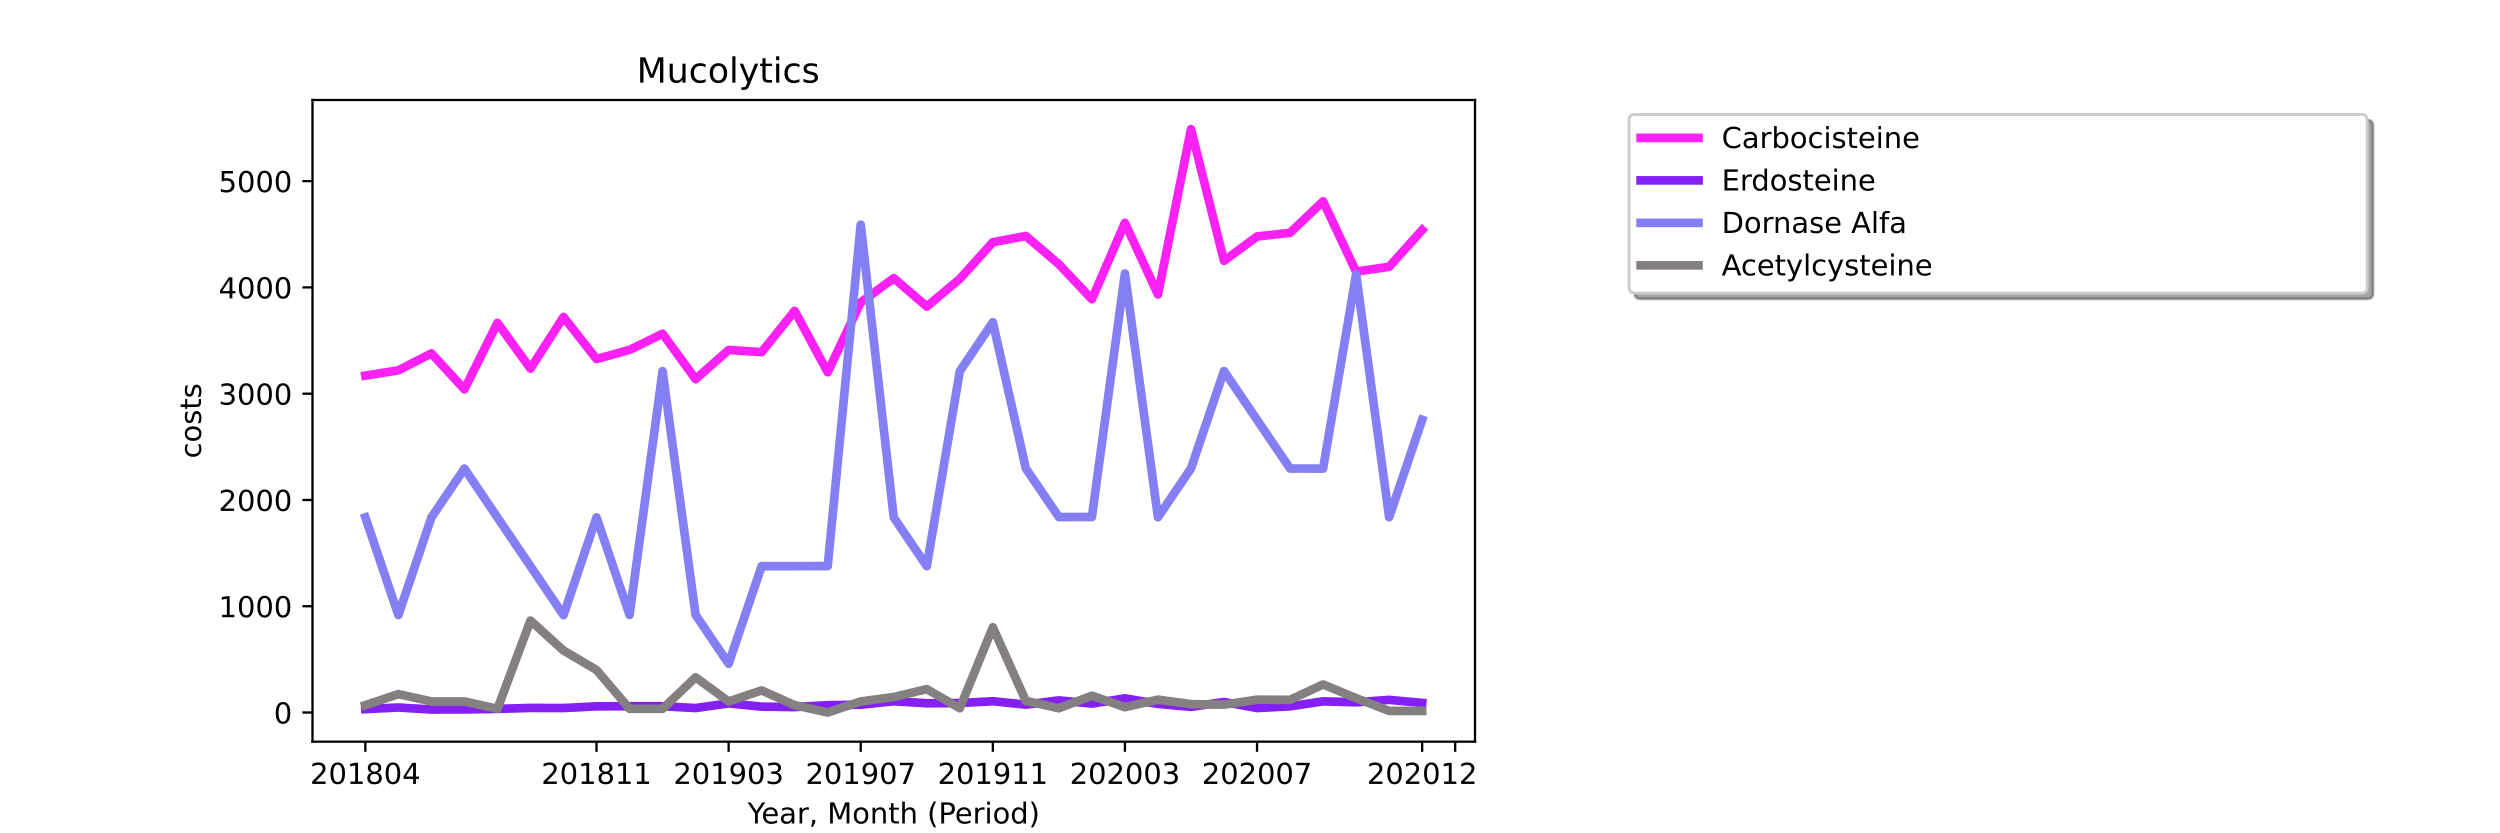 <?xml version="1.0" encoding="utf-8" standalone="no"?>
<!DOCTYPE svg PUBLIC "-//W3C//DTD SVG 1.1//EN"
  "http://www.w3.org/Graphics/SVG/1.1/DTD/svg11.dtd">
<!-- Created with matplotlib (https://matplotlib.org/) -->
<svg height="288pt" version="1.1" viewBox="0 0 864 288" width="864pt" xmlns="http://www.w3.org/2000/svg" xmlns:xlink="http://www.w3.org/1999/xlink">
 <defs>
  <style type="text/css">*{stroke-linecap:butt;stroke-linejoin:round;}</style>
 </defs>
 <g id="figure_1">
  <g id="patch_1">
   <path d="M 0 288 
L 864 288 
L 864 0 
L 0 0 
z
" style="fill:#ffffff;"/>
  </g>
  <g id="axes_1">
   <g id="patch_2">
    <path d="M 108 256.32 
L 509.76 256.32 
L 509.76 34.56 
L 108 34.56 
z
" style="fill:#ffffff;"/>
   </g>
   <g id="matplotlib.axis_1">
    <g id="xtick_1">
     <g id="line2d_1">
      <defs>
       <path d="M 0 0 
L 0 3.5 
" id="m7fbca6db27" style="stroke:#000000;stroke-width:0.8;"/>
      </defs>
      <g>
       <use style="stroke:#000000;stroke-width:0.8;" x="126.262" xlink:href="#m7fbca6db27" y="256.32"/>
      </g>
     </g>
     <g id="text_1">
      <!-- 201804 -->
      <g transform="translate(107.174 270.918)scale(0.1 -0.1)">
       <defs>
        <path d="M 19.188 8.297 
L 53.609 8.297 
L 53.609 0 
L 7.328 0 
L 7.328 8.297 
Q 12.938 14.109 22.625 23.891 
Q 32.328 33.688 34.812 36.531 
Q 39.547 41.844 41.422 45.531 
Q 43.312 49.219 43.312 52.781 
Q 43.312 58.594 39.234 62.25 
Q 35.156 65.922 28.609 65.922 
Q 23.969 65.922 18.812 64.312 
Q 13.672 62.703 7.812 59.422 
L 7.812 69.391 
Q 13.766 71.781 18.938 73 
Q 24.125 74.219 28.422 74.219 
Q 39.75 74.219 46.484 68.547 
Q 53.219 62.891 53.219 53.422 
Q 53.219 48.922 51.531 44.891 
Q 49.859 40.875 45.406 35.406 
Q 44.188 33.984 37.641 27.219 
Q 31.109 20.453 19.188 8.297 
z
" id="DejaVuSans-50"/>
        <path d="M 31.781 66.406 
Q 24.172 66.406 20.328 58.906 
Q 16.5 51.422 16.5 36.375 
Q 16.5 21.391 20.328 13.891 
Q 24.172 6.391 31.781 6.391 
Q 39.453 6.391 43.281 13.891 
Q 47.125 21.391 47.125 36.375 
Q 47.125 51.422 43.281 58.906 
Q 39.453 66.406 31.781 66.406 
z
M 31.781 74.219 
Q 44.047 74.219 50.516 64.516 
Q 56.984 54.828 56.984 36.375 
Q 56.984 17.969 50.516 8.266 
Q 44.047 -1.422 31.781 -1.422 
Q 19.531 -1.422 13.062 8.266 
Q 6.594 17.969 6.594 36.375 
Q 6.594 54.828 13.062 64.516 
Q 19.531 74.219 31.781 74.219 
z
" id="DejaVuSans-48"/>
        <path d="M 12.406 8.297 
L 28.516 8.297 
L 28.516 63.922 
L 10.984 60.406 
L 10.984 69.391 
L 28.422 72.906 
L 38.281 72.906 
L 38.281 8.297 
L 54.391 8.297 
L 54.391 0 
L 12.406 0 
z
" id="DejaVuSans-49"/>
        <path d="M 31.781 34.625 
Q 24.75 34.625 20.719 30.859 
Q 16.703 27.094 16.703 20.516 
Q 16.703 13.922 20.719 10.156 
Q 24.75 6.391 31.781 6.391 
Q 38.812 6.391 42.859 10.172 
Q 46.922 13.969 46.922 20.516 
Q 46.922 27.094 42.891 30.859 
Q 38.875 34.625 31.781 34.625 
z
M 21.922 38.812 
Q 15.578 40.375 12.031 44.719 
Q 8.5 49.078 8.5 55.328 
Q 8.5 64.062 14.719 69.141 
Q 20.953 74.219 31.781 74.219 
Q 42.672 74.219 48.875 69.141 
Q 55.078 64.062 55.078 55.328 
Q 55.078 49.078 51.531 44.719 
Q 48 40.375 41.703 38.812 
Q 48.828 37.156 52.797 32.312 
Q 56.781 27.484 56.781 20.516 
Q 56.781 9.906 50.312 4.234 
Q 43.844 -1.422 31.781 -1.422 
Q 19.734 -1.422 13.25 4.234 
Q 6.781 9.906 6.781 20.516 
Q 6.781 27.484 10.781 32.312 
Q 14.797 37.156 21.922 38.812 
z
M 18.312 54.391 
Q 18.312 48.734 21.844 45.562 
Q 25.391 42.391 31.781 42.391 
Q 38.141 42.391 41.719 45.562 
Q 45.312 48.734 45.312 54.391 
Q 45.312 60.062 41.719 63.234 
Q 38.141 66.406 31.781 66.406 
Q 25.391 66.406 21.844 63.234 
Q 18.312 60.062 18.312 54.391 
z
" id="DejaVuSans-56"/>
        <path d="M 37.797 64.312 
L 12.891 25.391 
L 37.797 25.391 
z
M 35.203 72.906 
L 47.609 72.906 
L 47.609 25.391 
L 58.016 25.391 
L 58.016 17.188 
L 47.609 17.188 
L 47.609 0 
L 37.797 0 
L 37.797 17.188 
L 4.891 17.188 
L 4.891 26.703 
z
" id="DejaVuSans-52"/>
       </defs>
       <use xlink:href="#DejaVuSans-50"/>
       <use x="63.623" xlink:href="#DejaVuSans-48"/>
       <use x="127.246" xlink:href="#DejaVuSans-49"/>
       <use x="190.869" xlink:href="#DejaVuSans-56"/>
       <use x="254.492" xlink:href="#DejaVuSans-48"/>
       <use x="318.115" xlink:href="#DejaVuSans-52"/>
      </g>
     </g>
    </g>
    <g id="xtick_2">
     <g id="line2d_2">
      <g>
       <use style="stroke:#000000;stroke-width:0.8;" x="206.157" xlink:href="#m7fbca6db27" y="256.32"/>
      </g>
     </g>
     <g id="text_2">
      <!-- 201811 -->
      <g transform="translate(187.07 270.918)scale(0.1 -0.1)">
       <use xlink:href="#DejaVuSans-50"/>
       <use x="63.623" xlink:href="#DejaVuSans-48"/>
       <use x="127.246" xlink:href="#DejaVuSans-49"/>
       <use x="190.869" xlink:href="#DejaVuSans-56"/>
       <use x="254.492" xlink:href="#DejaVuSans-49"/>
       <use x="318.115" xlink:href="#DejaVuSans-49"/>
      </g>
     </g>
    </g>
    <g id="xtick_3">
     <g id="line2d_3">
      <g>
       <use style="stroke:#000000;stroke-width:0.8;" x="251.812" xlink:href="#m7fbca6db27" y="256.32"/>
      </g>
     </g>
     <g id="text_3">
      <!-- 201903 -->
      <g transform="translate(232.724 270.918)scale(0.1 -0.1)">
       <defs>
        <path d="M 10.984 1.516 
L 10.984 10.5 
Q 14.703 8.734 18.5 7.812 
Q 22.312 6.891 25.984 6.891 
Q 35.75 6.891 40.891 13.453 
Q 46.047 20.016 46.781 33.406 
Q 43.953 29.203 39.594 26.953 
Q 35.25 24.703 29.984 24.703 
Q 19.047 24.703 12.672 31.312 
Q 6.297 37.938 6.297 49.422 
Q 6.297 60.641 12.938 67.422 
Q 19.578 74.219 30.609 74.219 
Q 43.266 74.219 49.922 64.516 
Q 56.594 54.828 56.594 36.375 
Q 56.594 19.141 48.406 8.859 
Q 40.234 -1.422 26.422 -1.422 
Q 22.703 -1.422 18.891 -0.688 
Q 15.094 0.047 10.984 1.516 
z
M 30.609 32.422 
Q 37.25 32.422 41.125 36.953 
Q 45.016 41.5 45.016 49.422 
Q 45.016 57.281 41.125 61.844 
Q 37.25 66.406 30.609 66.406 
Q 23.969 66.406 20.094 61.844 
Q 16.219 57.281 16.219 49.422 
Q 16.219 41.5 20.094 36.953 
Q 23.969 32.422 30.609 32.422 
z
" id="DejaVuSans-57"/>
        <path d="M 40.578 39.312 
Q 47.656 37.797 51.625 33 
Q 55.609 28.219 55.609 21.188 
Q 55.609 10.406 48.188 4.484 
Q 40.766 -1.422 27.094 -1.422 
Q 22.516 -1.422 17.656 -0.516 
Q 12.797 0.391 7.625 2.203 
L 7.625 11.719 
Q 11.719 9.328 16.594 8.109 
Q 21.484 6.891 26.812 6.891 
Q 36.078 6.891 40.938 10.547 
Q 45.797 14.203 45.797 21.188 
Q 45.797 27.641 41.281 31.266 
Q 36.766 34.906 28.719 34.906 
L 20.219 34.906 
L 20.219 43.016 
L 29.109 43.016 
Q 36.375 43.016 40.234 45.922 
Q 44.094 48.828 44.094 54.297 
Q 44.094 59.906 40.109 62.906 
Q 36.141 65.922 28.719 65.922 
Q 24.656 65.922 20.016 65.031 
Q 15.375 64.156 9.812 62.312 
L 9.812 71.094 
Q 15.438 72.656 20.344 73.438 
Q 25.25 74.219 29.594 74.219 
Q 40.828 74.219 47.359 69.109 
Q 53.906 64.016 53.906 55.328 
Q 53.906 49.266 50.438 45.094 
Q 46.969 40.922 40.578 39.312 
z
" id="DejaVuSans-51"/>
       </defs>
       <use xlink:href="#DejaVuSans-50"/>
       <use x="63.623" xlink:href="#DejaVuSans-48"/>
       <use x="127.246" xlink:href="#DejaVuSans-49"/>
       <use x="190.869" xlink:href="#DejaVuSans-57"/>
       <use x="254.492" xlink:href="#DejaVuSans-48"/>
       <use x="318.115" xlink:href="#DejaVuSans-51"/>
      </g>
     </g>
    </g>
    <g id="xtick_4">
     <g id="line2d_4">
      <g>
       <use style="stroke:#000000;stroke-width:0.8;" x="297.466" xlink:href="#m7fbca6db27" y="256.32"/>
      </g>
     </g>
     <g id="text_4">
      <!-- 201907 -->
      <g transform="translate(278.379 270.918)scale(0.1 -0.1)">
       <defs>
        <path d="M 8.203 72.906 
L 55.078 72.906 
L 55.078 68.703 
L 28.609 0 
L 18.312 0 
L 43.219 64.594 
L 8.203 64.594 
z
" id="DejaVuSans-55"/>
       </defs>
       <use xlink:href="#DejaVuSans-50"/>
       <use x="63.623" xlink:href="#DejaVuSans-48"/>
       <use x="127.246" xlink:href="#DejaVuSans-49"/>
       <use x="190.869" xlink:href="#DejaVuSans-57"/>
       <use x="254.492" xlink:href="#DejaVuSans-48"/>
       <use x="318.115" xlink:href="#DejaVuSans-55"/>
      </g>
     </g>
    </g>
    <g id="xtick_5">
     <g id="line2d_5">
      <g>
       <use style="stroke:#000000;stroke-width:0.8;" x="343.121" xlink:href="#m7fbca6db27" y="256.32"/>
      </g>
     </g>
     <g id="text_5">
      <!-- 201911 -->
      <g transform="translate(324.033 270.918)scale(0.1 -0.1)">
       <use xlink:href="#DejaVuSans-50"/>
       <use x="63.623" xlink:href="#DejaVuSans-48"/>
       <use x="127.246" xlink:href="#DejaVuSans-49"/>
       <use x="190.869" xlink:href="#DejaVuSans-57"/>
       <use x="254.492" xlink:href="#DejaVuSans-49"/>
       <use x="318.115" xlink:href="#DejaVuSans-49"/>
      </g>
     </g>
    </g>
    <g id="xtick_6">
     <g id="line2d_6">
      <g>
       <use style="stroke:#000000;stroke-width:0.8;" x="388.775" xlink:href="#m7fbca6db27" y="256.32"/>
      </g>
     </g>
     <g id="text_6">
      <!-- 202003 -->
      <g transform="translate(369.688 270.918)scale(0.1 -0.1)">
       <use xlink:href="#DejaVuSans-50"/>
       <use x="63.623" xlink:href="#DejaVuSans-48"/>
       <use x="127.246" xlink:href="#DejaVuSans-50"/>
       <use x="190.869" xlink:href="#DejaVuSans-48"/>
       <use x="254.492" xlink:href="#DejaVuSans-48"/>
       <use x="318.115" xlink:href="#DejaVuSans-51"/>
      </g>
     </g>
    </g>
    <g id="xtick_7">
     <g id="line2d_7">
      <g>
       <use style="stroke:#000000;stroke-width:0.8;" x="434.43" xlink:href="#m7fbca6db27" y="256.32"/>
      </g>
     </g>
     <g id="text_7">
      <!-- 202007 -->
      <g transform="translate(415.342 270.918)scale(0.1 -0.1)">
       <use xlink:href="#DejaVuSans-50"/>
       <use x="63.623" xlink:href="#DejaVuSans-48"/>
       <use x="127.246" xlink:href="#DejaVuSans-50"/>
       <use x="190.869" xlink:href="#DejaVuSans-48"/>
       <use x="254.492" xlink:href="#DejaVuSans-48"/>
       <use x="318.115" xlink:href="#DejaVuSans-55"/>
      </g>
     </g>
    </g>
    <g id="xtick_8">
     <g id="line2d_8">
      <g>
       <use style="stroke:#000000;stroke-width:0.8;" x="491.498" xlink:href="#m7fbca6db27" y="256.32"/>
      </g>
     </g>
     <g id="text_8">
      <!-- 202012 -->
      <g transform="translate(472.411 270.918)scale(0.1 -0.1)">
       <use xlink:href="#DejaVuSans-50"/>
       <use x="63.623" xlink:href="#DejaVuSans-48"/>
       <use x="127.246" xlink:href="#DejaVuSans-50"/>
       <use x="190.869" xlink:href="#DejaVuSans-48"/>
       <use x="254.492" xlink:href="#DejaVuSans-49"/>
       <use x="318.115" xlink:href="#DejaVuSans-50"/>
      </g>
     </g>
    </g>
    <g id="xtick_9">
     <g id="line2d_9">
      <g>
       <use style="stroke:#000000;stroke-width:0.8;" x="502.912" xlink:href="#m7fbca6db27" y="256.32"/>
      </g>
     </g>
    </g>
    <g id="text_9">
     <!-- Year, Month (Period) -->
     <g transform="translate(258.364 284.597)scale(0.1 -0.1)">
      <defs>
       <path d="M -0.203 72.906 
L 10.406 72.906 
L 30.609 42.922 
L 50.688 72.906 
L 61.281 72.906 
L 35.5 34.719 
L 35.5 0 
L 25.594 0 
L 25.594 34.719 
z
" id="DejaVuSans-89"/>
       <path d="M 56.203 29.594 
L 56.203 25.203 
L 14.891 25.203 
Q 15.484 15.922 20.484 11.062 
Q 25.484 6.203 34.422 6.203 
Q 39.594 6.203 44.453 7.469 
Q 49.312 8.734 54.109 11.281 
L 54.109 2.781 
Q 49.266 0.734 44.188 -0.344 
Q 39.109 -1.422 33.891 -1.422 
Q 20.797 -1.422 13.156 6.188 
Q 5.516 13.812 5.516 26.812 
Q 5.516 40.234 12.766 48.109 
Q 20.016 56 32.328 56 
Q 43.359 56 49.781 48.891 
Q 56.203 41.797 56.203 29.594 
z
M 47.219 32.234 
Q 47.125 39.594 43.094 43.984 
Q 39.062 48.391 32.422 48.391 
Q 24.906 48.391 20.391 44.141 
Q 15.875 39.891 15.188 32.172 
z
" id="DejaVuSans-101"/>
       <path d="M 34.281 27.484 
Q 23.391 27.484 19.188 25 
Q 14.984 22.516 14.984 16.5 
Q 14.984 11.719 18.141 8.906 
Q 21.297 6.109 26.703 6.109 
Q 34.188 6.109 38.703 11.406 
Q 43.219 16.703 43.219 25.484 
L 43.219 27.484 
z
M 52.203 31.203 
L 52.203 0 
L 43.219 0 
L 43.219 8.297 
Q 40.141 3.328 35.547 0.953 
Q 30.953 -1.422 24.312 -1.422 
Q 15.922 -1.422 10.953 3.297 
Q 6 8.016 6 15.922 
Q 6 25.141 12.172 29.828 
Q 18.359 34.516 30.609 34.516 
L 43.219 34.516 
L 43.219 35.406 
Q 43.219 41.609 39.141 45 
Q 35.062 48.391 27.688 48.391 
Q 23 48.391 18.547 47.266 
Q 14.109 46.141 10.016 43.891 
L 10.016 52.203 
Q 14.938 54.109 19.578 55.047 
Q 24.219 56 28.609 56 
Q 40.484 56 46.344 49.844 
Q 52.203 43.703 52.203 31.203 
z
" id="DejaVuSans-97"/>
       <path d="M 41.109 46.297 
Q 39.594 47.172 37.812 47.578 
Q 36.031 48 33.891 48 
Q 26.266 48 22.188 43.047 
Q 18.109 38.094 18.109 28.812 
L 18.109 0 
L 9.078 0 
L 9.078 54.688 
L 18.109 54.688 
L 18.109 46.188 
Q 20.953 51.172 25.484 53.578 
Q 30.031 56 36.531 56 
Q 37.453 56 38.578 55.875 
Q 39.703 55.766 41.062 55.516 
z
" id="DejaVuSans-114"/>
       <path d="M 11.719 12.406 
L 22.016 12.406 
L 22.016 4 
L 14.016 -11.625 
L 7.719 -11.625 
L 11.719 4 
z
" id="DejaVuSans-44"/>
       <path id="DejaVuSans-32"/>
       <path d="M 9.812 72.906 
L 24.516 72.906 
L 43.109 23.297 
L 61.812 72.906 
L 76.516 72.906 
L 76.516 0 
L 66.891 0 
L 66.891 64.016 
L 48.094 14.016 
L 38.188 14.016 
L 19.391 64.016 
L 19.391 0 
L 9.812 0 
z
" id="DejaVuSans-77"/>
       <path d="M 30.609 48.391 
Q 23.391 48.391 19.188 42.75 
Q 14.984 37.109 14.984 27.297 
Q 14.984 17.484 19.156 11.844 
Q 23.344 6.203 30.609 6.203 
Q 37.797 6.203 41.984 11.859 
Q 46.188 17.531 46.188 27.297 
Q 46.188 37.016 41.984 42.703 
Q 37.797 48.391 30.609 48.391 
z
M 30.609 56 
Q 42.328 56 49.016 48.375 
Q 55.719 40.766 55.719 27.297 
Q 55.719 13.875 49.016 6.219 
Q 42.328 -1.422 30.609 -1.422 
Q 18.844 -1.422 12.172 6.219 
Q 5.516 13.875 5.516 27.297 
Q 5.516 40.766 12.172 48.375 
Q 18.844 56 30.609 56 
z
" id="DejaVuSans-111"/>
       <path d="M 54.891 33.016 
L 54.891 0 
L 45.906 0 
L 45.906 32.719 
Q 45.906 40.484 42.875 44.328 
Q 39.844 48.188 33.797 48.188 
Q 26.516 48.188 22.312 43.547 
Q 18.109 38.922 18.109 30.906 
L 18.109 0 
L 9.078 0 
L 9.078 54.688 
L 18.109 54.688 
L 18.109 46.188 
Q 21.344 51.125 25.703 53.562 
Q 30.078 56 35.797 56 
Q 45.219 56 50.047 50.172 
Q 54.891 44.344 54.891 33.016 
z
" id="DejaVuSans-110"/>
       <path d="M 18.312 70.219 
L 18.312 54.688 
L 36.812 54.688 
L 36.812 47.703 
L 18.312 47.703 
L 18.312 18.016 
Q 18.312 11.328 20.141 9.422 
Q 21.969 7.516 27.594 7.516 
L 36.812 7.516 
L 36.812 0 
L 27.594 0 
Q 17.188 0 13.234 3.875 
Q 9.281 7.766 9.281 18.016 
L 9.281 47.703 
L 2.688 47.703 
L 2.688 54.688 
L 9.281 54.688 
L 9.281 70.219 
z
" id="DejaVuSans-116"/>
       <path d="M 54.891 33.016 
L 54.891 0 
L 45.906 0 
L 45.906 32.719 
Q 45.906 40.484 42.875 44.328 
Q 39.844 48.188 33.797 48.188 
Q 26.516 48.188 22.312 43.547 
Q 18.109 38.922 18.109 30.906 
L 18.109 0 
L 9.078 0 
L 9.078 75.984 
L 18.109 75.984 
L 18.109 46.188 
Q 21.344 51.125 25.703 53.562 
Q 30.078 56 35.797 56 
Q 45.219 56 50.047 50.172 
Q 54.891 44.344 54.891 33.016 
z
" id="DejaVuSans-104"/>
       <path d="M 31 75.875 
Q 24.469 64.656 21.281 53.656 
Q 18.109 42.672 18.109 31.391 
Q 18.109 20.125 21.312 9.062 
Q 24.516 -2 31 -13.188 
L 23.188 -13.188 
Q 15.875 -1.703 12.234 9.375 
Q 8.594 20.453 8.594 31.391 
Q 8.594 42.281 12.203 53.312 
Q 15.828 64.359 23.188 75.875 
z
" id="DejaVuSans-40"/>
       <path d="M 19.672 64.797 
L 19.672 37.406 
L 32.078 37.406 
Q 38.969 37.406 42.719 40.969 
Q 46.484 44.531 46.484 51.125 
Q 46.484 57.672 42.719 61.234 
Q 38.969 64.797 32.078 64.797 
z
M 9.812 72.906 
L 32.078 72.906 
Q 44.344 72.906 50.609 67.359 
Q 56.891 61.812 56.891 51.125 
Q 56.891 40.328 50.609 34.812 
Q 44.344 29.297 32.078 29.297 
L 19.672 29.297 
L 19.672 0 
L 9.812 0 
z
" id="DejaVuSans-80"/>
       <path d="M 9.422 54.688 
L 18.406 54.688 
L 18.406 0 
L 9.422 0 
z
M 9.422 75.984 
L 18.406 75.984 
L 18.406 64.594 
L 9.422 64.594 
z
" id="DejaVuSans-105"/>
       <path d="M 45.406 46.391 
L 45.406 75.984 
L 54.391 75.984 
L 54.391 0 
L 45.406 0 
L 45.406 8.203 
Q 42.578 3.328 38.25 0.953 
Q 33.938 -1.422 27.875 -1.422 
Q 17.969 -1.422 11.734 6.484 
Q 5.516 14.406 5.516 27.297 
Q 5.516 40.188 11.734 48.094 
Q 17.969 56 27.875 56 
Q 33.938 56 38.25 53.625 
Q 42.578 51.266 45.406 46.391 
z
M 14.797 27.297 
Q 14.797 17.391 18.875 11.75 
Q 22.953 6.109 30.078 6.109 
Q 37.203 6.109 41.297 11.75 
Q 45.406 17.391 45.406 27.297 
Q 45.406 37.203 41.297 42.844 
Q 37.203 48.484 30.078 48.484 
Q 22.953 48.484 18.875 42.844 
Q 14.797 37.203 14.797 27.297 
z
" id="DejaVuSans-100"/>
       <path d="M 8.016 75.875 
L 15.828 75.875 
Q 23.141 64.359 26.781 53.312 
Q 30.422 42.281 30.422 31.391 
Q 30.422 20.453 26.781 9.375 
Q 23.141 -1.703 15.828 -13.188 
L 8.016 -13.188 
Q 14.5 -2 17.703 9.062 
Q 20.906 20.125 20.906 31.391 
Q 20.906 42.672 17.703 53.656 
Q 14.5 64.656 8.016 75.875 
z
" id="DejaVuSans-41"/>
      </defs>
      <use xlink:href="#DejaVuSans-89"/>
      <use x="47.834" xlink:href="#DejaVuSans-101"/>
      <use x="109.357" xlink:href="#DejaVuSans-97"/>
      <use x="170.637" xlink:href="#DejaVuSans-114"/>
      <use x="211.75" xlink:href="#DejaVuSans-44"/>
      <use x="243.537" xlink:href="#DejaVuSans-32"/>
      <use x="275.324" xlink:href="#DejaVuSans-77"/>
      <use x="361.604" xlink:href="#DejaVuSans-111"/>
      <use x="422.785" xlink:href="#DejaVuSans-110"/>
      <use x="486.164" xlink:href="#DejaVuSans-116"/>
      <use x="525.373" xlink:href="#DejaVuSans-104"/>
      <use x="588.752" xlink:href="#DejaVuSans-32"/>
      <use x="620.539" xlink:href="#DejaVuSans-40"/>
      <use x="659.553" xlink:href="#DejaVuSans-80"/>
      <use x="716.23" xlink:href="#DejaVuSans-101"/>
      <use x="777.754" xlink:href="#DejaVuSans-114"/>
      <use x="818.867" xlink:href="#DejaVuSans-105"/>
      <use x="846.65" xlink:href="#DejaVuSans-111"/>
      <use x="907.832" xlink:href="#DejaVuSans-100"/>
      <use x="971.309" xlink:href="#DejaVuSans-41"/>
     </g>
    </g>
   </g>
   <g id="matplotlib.axis_2">
    <g id="ytick_1">
     <g id="line2d_10">
      <defs>
       <path d="M 0 0 
L -3.5 0 
" id="m3406529c40" style="stroke:#000000;stroke-width:0.8;"/>
      </defs>
      <g>
       <use style="stroke:#000000;stroke-width:0.8;" x="108" xlink:href="#m3406529c40" y="246.24"/>
      </g>
     </g>
     <g id="text_10">
      <!-- 0 -->
      <g transform="translate(94.638 250.039)scale(0.1 -0.1)">
       <use xlink:href="#DejaVuSans-48"/>
      </g>
     </g>
    </g>
    <g id="ytick_2">
     <g id="line2d_11">
      <g>
       <use style="stroke:#000000;stroke-width:0.8;" x="108" xlink:href="#m3406529c40" y="209.512"/>
      </g>
     </g>
     <g id="text_11">
      <!-- 1000 -->
      <g transform="translate(75.55 213.311)scale(0.1 -0.1)">
       <use xlink:href="#DejaVuSans-49"/>
       <use x="63.623" xlink:href="#DejaVuSans-48"/>
       <use x="127.246" xlink:href="#DejaVuSans-48"/>
       <use x="190.869" xlink:href="#DejaVuSans-48"/>
      </g>
     </g>
    </g>
    <g id="ytick_3">
     <g id="line2d_12">
      <g>
       <use style="stroke:#000000;stroke-width:0.8;" x="108" xlink:href="#m3406529c40" y="172.784"/>
      </g>
     </g>
     <g id="text_12">
      <!-- 2000 -->
      <g transform="translate(75.55 176.583)scale(0.1 -0.1)">
       <use xlink:href="#DejaVuSans-50"/>
       <use x="63.623" xlink:href="#DejaVuSans-48"/>
       <use x="127.246" xlink:href="#DejaVuSans-48"/>
       <use x="190.869" xlink:href="#DejaVuSans-48"/>
      </g>
     </g>
    </g>
    <g id="ytick_4">
     <g id="line2d_13">
      <g>
       <use style="stroke:#000000;stroke-width:0.8;" x="108" xlink:href="#m3406529c40" y="136.056"/>
      </g>
     </g>
     <g id="text_13">
      <!-- 3000 -->
      <g transform="translate(75.55 139.855)scale(0.1 -0.1)">
       <use xlink:href="#DejaVuSans-51"/>
       <use x="63.623" xlink:href="#DejaVuSans-48"/>
       <use x="127.246" xlink:href="#DejaVuSans-48"/>
       <use x="190.869" xlink:href="#DejaVuSans-48"/>
      </g>
     </g>
    </g>
    <g id="ytick_5">
     <g id="line2d_14">
      <g>
       <use style="stroke:#000000;stroke-width:0.8;" x="108" xlink:href="#m3406529c40" y="99.328"/>
      </g>
     </g>
     <g id="text_14">
      <!-- 4000 -->
      <g transform="translate(75.55 103.127)scale(0.1 -0.1)">
       <use xlink:href="#DejaVuSans-52"/>
       <use x="63.623" xlink:href="#DejaVuSans-48"/>
       <use x="127.246" xlink:href="#DejaVuSans-48"/>
       <use x="190.869" xlink:href="#DejaVuSans-48"/>
      </g>
     </g>
    </g>
    <g id="ytick_6">
     <g id="line2d_15">
      <g>
       <use style="stroke:#000000;stroke-width:0.8;" x="108" xlink:href="#m3406529c40" y="62.6"/>
      </g>
     </g>
     <g id="text_15">
      <!-- 5000 -->
      <g transform="translate(75.55 66.399)scale(0.1 -0.1)">
       <defs>
        <path d="M 10.797 72.906 
L 49.516 72.906 
L 49.516 64.594 
L 19.828 64.594 
L 19.828 46.734 
Q 21.969 47.469 24.109 47.828 
Q 26.266 48.188 28.422 48.188 
Q 40.625 48.188 47.75 41.5 
Q 54.891 34.812 54.891 23.391 
Q 54.891 11.625 47.562 5.094 
Q 40.234 -1.422 26.906 -1.422 
Q 22.312 -1.422 17.547 -0.641 
Q 12.797 0.141 7.719 1.703 
L 7.719 11.625 
Q 12.109 9.234 16.797 8.062 
Q 21.484 6.891 26.703 6.891 
Q 35.156 6.891 40.078 11.328 
Q 45.016 15.766 45.016 23.391 
Q 45.016 31 40.078 35.438 
Q 35.156 39.891 26.703 39.891 
Q 22.75 39.891 18.812 39.016 
Q 14.891 38.141 10.797 36.281 
z
" id="DejaVuSans-53"/>
       </defs>
       <use xlink:href="#DejaVuSans-53"/>
       <use x="63.623" xlink:href="#DejaVuSans-48"/>
       <use x="127.246" xlink:href="#DejaVuSans-48"/>
       <use x="190.869" xlink:href="#DejaVuSans-48"/>
      </g>
     </g>
    </g>
    <g id="text_16">
     <!-- costs -->
     <g transform="translate(69.47 158.418)rotate(-90)scale(0.1 -0.1)">
      <defs>
       <path d="M 48.781 52.594 
L 48.781 44.188 
Q 44.969 46.297 41.141 47.344 
Q 37.312 48.391 33.406 48.391 
Q 24.656 48.391 19.812 42.844 
Q 14.984 37.312 14.984 27.297 
Q 14.984 17.281 19.812 11.734 
Q 24.656 6.203 33.406 6.203 
Q 37.312 6.203 41.141 7.25 
Q 44.969 8.297 48.781 10.406 
L 48.781 2.094 
Q 45.016 0.344 40.984 -0.531 
Q 36.969 -1.422 32.422 -1.422 
Q 20.062 -1.422 12.781 6.344 
Q 5.516 14.109 5.516 27.297 
Q 5.516 40.672 12.859 48.328 
Q 20.219 56 33.016 56 
Q 37.156 56 41.109 55.141 
Q 45.062 54.297 48.781 52.594 
z
" id="DejaVuSans-99"/>
       <path d="M 44.281 53.078 
L 44.281 44.578 
Q 40.484 46.531 36.375 47.5 
Q 32.281 48.484 27.875 48.484 
Q 21.188 48.484 17.844 46.438 
Q 14.5 44.391 14.5 40.281 
Q 14.5 37.156 16.891 35.375 
Q 19.281 33.594 26.516 31.984 
L 29.594 31.297 
Q 39.156 29.25 43.188 25.516 
Q 47.219 21.781 47.219 15.094 
Q 47.219 7.469 41.188 3.016 
Q 35.156 -1.422 24.609 -1.422 
Q 20.219 -1.422 15.453 -0.562 
Q 10.688 0.297 5.422 2 
L 5.422 11.281 
Q 10.406 8.688 15.234 7.391 
Q 20.062 6.109 24.812 6.109 
Q 31.156 6.109 34.562 8.281 
Q 37.984 10.453 37.984 14.406 
Q 37.984 18.062 35.516 20.016 
Q 33.062 21.969 24.703 23.781 
L 21.578 24.516 
Q 13.234 26.266 9.516 29.906 
Q 5.812 33.547 5.812 39.891 
Q 5.812 47.609 11.281 51.797 
Q 16.75 56 26.812 56 
Q 31.781 56 36.172 55.266 
Q 40.578 54.547 44.281 53.078 
z
" id="DejaVuSans-115"/>
      </defs>
      <use xlink:href="#DejaVuSans-99"/>
      <use x="54.98" xlink:href="#DejaVuSans-111"/>
      <use x="116.162" xlink:href="#DejaVuSans-115"/>
      <use x="168.262" xlink:href="#DejaVuSans-116"/>
      <use x="207.471" xlink:href="#DejaVuSans-115"/>
     </g>
    </g>
   </g>
   <g id="line2d_16">
    <path clip-path="url(#p4fdcd2dd84)" d="M 126.262 129.812 
L 137.675 127.976 
L 149.089 122.136 
L 160.503 134.55 
L 171.916 111.595 
L 183.33 127.388 
L 194.744 109.538 
L 206.157 124.083 
L 217.571 120.924 
L 228.985 115.341 
L 240.398 131.024 
L 251.812 120.961 
L 263.225 121.695 
L 274.639 107.445 
L 286.053 128.637 
L 297.466 104.507 
L 308.88 96.133 
L 320.294 105.939 
L 331.707 96.39 
L 343.121 83.719 
L 354.535 81.552 
L 365.948 91.321 
L 377.362 103.405 
L 388.775 77.034 
L 400.189 101.752 
L 411.603 44.64 
L 423.016 90.146 
L 434.43 81.735 
L 445.844 80.45 
L 457.257 69.578 
L 468.671 93.856 
L 480.085 92.203 
L 491.498 79.495 
" style="fill:none;stroke:#fb20f3;stroke-linecap:square;stroke-width:3;"/>
   </g>
   <g id="line2d_17">
    <path clip-path="url(#p4fdcd2dd84)" d="M 126.262 245.065 
L 137.675 244.514 
L 149.089 245.212 
L 160.503 245.175 
L 171.916 244.991 
L 183.33 244.661 
L 194.744 244.697 
L 206.157 244.11 
L 217.571 244.073 
L 228.985 244.073 
L 240.398 244.697 
L 251.812 243.081 
L 263.225 244.22 
L 274.639 244.367 
L 286.053 243.706 
L 297.466 243.559 
L 308.88 242.347 
L 320.294 243.045 
L 331.707 242.971 
L 343.121 242.347 
L 354.535 243.522 
L 365.948 242.053 
L 377.362 243.155 
L 388.775 241.355 
L 400.189 243.265 
L 411.603 244.293 
L 423.016 242.604 
L 434.43 244.697 
L 445.844 244.11 
L 457.257 242.384 
L 468.671 242.714 
L 480.085 241.869 
L 491.498 242.934 
" style="fill:none;stroke:#8420f3;stroke-linecap:square;stroke-width:3;"/>
   </g>
   <g id="line2d_18">
    <path clip-path="url(#p4fdcd2dd84)" d="M 126.262 178.807 
L 137.675 212.56 
L 149.089 178.844 
L 160.503 161.949 
L 171.916 178.844 
L 183.33 195.702 
L 194.744 212.597 
L 206.157 178.807 
L 217.571 212.524 
L 228.985 128.27 
L 240.398 212.524 
L 251.812 229.382 
L 263.225 195.666 
L 274.639 195.666 
L 286.053 195.629 
L 297.466 77.658 
L 308.88 178.844 
L 320.294 195.666 
L 331.707 128.306 
L 343.121 111.375 
L 354.535 161.913 
L 365.948 178.697 
L 377.362 178.66 
L 388.775 94.517 
L 400.189 178.771 
L 411.603 161.876 
L 423.016 128.233 
L 434.43 145.091 
L 445.844 161.913 
L 457.257 161.949 
L 468.671 94.81 
L 480.085 178.771 
L 491.498 145.091 
" style="fill:none;stroke:#8480f3;stroke-linecap:square;stroke-width:3;"/>
   </g>
   <g id="line2d_19">
    <path clip-path="url(#p4fdcd2dd84)" d="M 126.262 243.706 
L 137.675 239.886 
L 149.089 242.42 
L 160.503 242.42 
L 171.916 244.955 
L 183.33 214.47 
L 194.744 224.828 
L 206.157 231.549 
L 217.571 244.955 
L 228.985 244.955 
L 240.398 234.083 
L 251.812 242.42 
L 263.225 238.601 
L 274.639 243.706 
L 286.053 246.24 
L 297.466 242.42 
L 308.88 240.878 
L 320.294 238.16 
L 331.707 244.771 
L 343.121 216.784 
L 354.535 242.237 
L 365.948 244.771 
L 377.362 240.437 
L 388.775 244.404 
L 400.189 241.796 
L 411.603 243.338 
L 423.016 243.522 
L 434.43 241.796 
L 445.844 241.869 
L 457.257 236.544 
L 468.671 241.282 
L 480.085 245.689 
L 491.498 245.689 
" style="fill:none;stroke:#84807f;stroke-linecap:square;stroke-width:3;"/>
   </g>
   <g id="patch_3">
    <path d="M 108 256.32 
L 108 34.56 
" style="fill:none;stroke:#000000;stroke-linecap:square;stroke-linejoin:miter;stroke-width:0.8;"/>
   </g>
   <g id="patch_4">
    <path d="M 509.76 256.32 
L 509.76 34.56 
" style="fill:none;stroke:#000000;stroke-linecap:square;stroke-linejoin:miter;stroke-width:0.8;"/>
   </g>
   <g id="patch_5">
    <path d="M 108 256.32 
L 509.76 256.32 
" style="fill:none;stroke:#000000;stroke-linecap:square;stroke-linejoin:miter;stroke-width:0.8;"/>
   </g>
   <g id="patch_6">
    <path d="M 108 34.56 
L 509.76 34.56 
" style="fill:none;stroke:#000000;stroke-linecap:square;stroke-linejoin:miter;stroke-width:0.8;"/>
   </g>
   <g id="text_17">
    <!-- Mucolytics                               -->
    <g transform="translate(220.062 28.56)scale(0.12 -0.12)">
     <defs>
      <path d="M 8.5 21.578 
L 8.5 54.688 
L 17.484 54.688 
L 17.484 21.922 
Q 17.484 14.156 20.5 10.266 
Q 23.531 6.391 29.594 6.391 
Q 36.859 6.391 41.078 11.031 
Q 45.312 15.672 45.312 23.688 
L 45.312 54.688 
L 54.297 54.688 
L 54.297 0 
L 45.312 0 
L 45.312 8.406 
Q 42.047 3.422 37.719 1 
Q 33.406 -1.422 27.688 -1.422 
Q 18.266 -1.422 13.375 4.438 
Q 8.5 10.297 8.5 21.578 
z
M 31.109 56 
z
" id="DejaVuSans-117"/>
      <path d="M 9.422 75.984 
L 18.406 75.984 
L 18.406 0 
L 9.422 0 
z
" id="DejaVuSans-108"/>
      <path d="M 32.172 -5.078 
Q 28.375 -14.844 24.75 -17.812 
Q 21.141 -20.797 15.094 -20.797 
L 7.906 -20.797 
L 7.906 -13.281 
L 13.188 -13.281 
Q 16.891 -13.281 18.938 -11.516 
Q 21 -9.766 23.484 -3.219 
L 25.094 0.875 
L 2.984 54.688 
L 12.5 54.688 
L 29.594 11.922 
L 46.688 54.688 
L 56.203 54.688 
z
" id="DejaVuSans-121"/>
     </defs>
     <use xlink:href="#DejaVuSans-77"/>
     <use x="86.279" xlink:href="#DejaVuSans-117"/>
     <use x="149.658" xlink:href="#DejaVuSans-99"/>
     <use x="204.639" xlink:href="#DejaVuSans-111"/>
     <use x="265.82" xlink:href="#DejaVuSans-108"/>
     <use x="293.604" xlink:href="#DejaVuSans-121"/>
     <use x="352.783" xlink:href="#DejaVuSans-116"/>
     <use x="391.992" xlink:href="#DejaVuSans-105"/>
     <use x="419.775" xlink:href="#DejaVuSans-99"/>
     <use x="474.756" xlink:href="#DejaVuSans-115"/>
     <use x="526.855" xlink:href="#DejaVuSans-32"/>
     <use x="558.643" xlink:href="#DejaVuSans-32"/>
     <use x="590.43" xlink:href="#DejaVuSans-32"/>
     <use x="622.217" xlink:href="#DejaVuSans-32"/>
     <use x="654.004" xlink:href="#DejaVuSans-32"/>
     <use x="685.791" xlink:href="#DejaVuSans-32"/>
     <use x="717.578" xlink:href="#DejaVuSans-32"/>
     <use x="749.365" xlink:href="#DejaVuSans-32"/>
     <use x="781.152" xlink:href="#DejaVuSans-32"/>
     <use x="812.939" xlink:href="#DejaVuSans-32"/>
     <use x="844.727" xlink:href="#DejaVuSans-32"/>
     <use x="876.514" xlink:href="#DejaVuSans-32"/>
     <use x="908.301" xlink:href="#DejaVuSans-32"/>
     <use x="940.088" xlink:href="#DejaVuSans-32"/>
     <use x="971.875" xlink:href="#DejaVuSans-32"/>
     <use x="1003.662" xlink:href="#DejaVuSans-32"/>
     <use x="1035.449" xlink:href="#DejaVuSans-32"/>
     <use x="1067.236" xlink:href="#DejaVuSans-32"/>
     <use x="1099.023" xlink:href="#DejaVuSans-32"/>
     <use x="1130.811" xlink:href="#DejaVuSans-32"/>
     <use x="1162.598" xlink:href="#DejaVuSans-32"/>
     <use x="1194.385" xlink:href="#DejaVuSans-32"/>
     <use x="1226.172" xlink:href="#DejaVuSans-32"/>
     <use x="1257.959" xlink:href="#DejaVuSans-32"/>
     <use x="1289.746" xlink:href="#DejaVuSans-32"/>
     <use x="1321.533" xlink:href="#DejaVuSans-32"/>
     <use x="1353.32" xlink:href="#DejaVuSans-32"/>
     <use x="1385.107" xlink:href="#DejaVuSans-32"/>
     <use x="1416.895" xlink:href="#DejaVuSans-32"/>
     <use x="1448.682" xlink:href="#DejaVuSans-32"/>
    </g>
   </g>
   <g id="legend_1">
    <g id="patch_7">
     <path d="M 567.004 103.272 
L 818.1 103.272 
Q 820.1 103.272 820.1 101.272 
L 820.1 43.56 
Q 820.1 41.56 818.1 41.56 
L 567.004 41.56 
Q 565.004 41.56 565.004 43.56 
L 565.004 101.272 
Q 565.004 103.272 567.004 103.272 
z
" style="fill:#4c4c4c;opacity:0.5;stroke:#4c4c4c;stroke-linejoin:miter;"/>
    </g>
    <g id="patch_8">
     <path d="M 565.004 101.272 
L 816.1 101.272 
Q 818.1 101.272 818.1 99.272 
L 818.1 41.56 
Q 818.1 39.56 816.1 39.56 
L 565.004 39.56 
Q 563.004 39.56 563.004 41.56 
L 563.004 99.272 
Q 563.004 101.272 565.004 101.272 
z
" style="fill:#ffffff;stroke:#cccccc;stroke-linejoin:miter;"/>
    </g>
    <g id="line2d_20">
     <path d="M 567.004 47.658 
L 587.004 47.658 
" style="fill:none;stroke:#fb20f3;stroke-linecap:square;stroke-width:3;"/>
    </g>
    <g id="line2d_21"/>
    <g id="text_18">
     <!-- Carbocisteine                                                -->
     <g transform="translate(595.004 51.158)scale(0.1 -0.1)">
      <defs>
       <path d="M 64.406 67.281 
L 64.406 56.891 
Q 59.422 61.531 53.781 63.812 
Q 48.141 66.109 41.797 66.109 
Q 29.297 66.109 22.656 58.469 
Q 16.016 50.828 16.016 36.375 
Q 16.016 21.969 22.656 14.328 
Q 29.297 6.688 41.797 6.688 
Q 48.141 6.688 53.781 8.984 
Q 59.422 11.281 64.406 15.922 
L 64.406 5.609 
Q 59.234 2.094 53.438 0.328 
Q 47.656 -1.422 41.219 -1.422 
Q 24.656 -1.422 15.125 8.703 
Q 5.609 18.844 5.609 36.375 
Q 5.609 53.953 15.125 64.078 
Q 24.656 74.219 41.219 74.219 
Q 47.75 74.219 53.531 72.484 
Q 59.328 70.75 64.406 67.281 
z
" id="DejaVuSans-67"/>
       <path d="M 48.688 27.297 
Q 48.688 37.203 44.609 42.844 
Q 40.531 48.484 33.406 48.484 
Q 26.266 48.484 22.188 42.844 
Q 18.109 37.203 18.109 27.297 
Q 18.109 17.391 22.188 11.75 
Q 26.266 6.109 33.406 6.109 
Q 40.531 6.109 44.609 11.75 
Q 48.688 17.391 48.688 27.297 
z
M 18.109 46.391 
Q 20.953 51.266 25.266 53.625 
Q 29.594 56 35.594 56 
Q 45.562 56 51.781 48.094 
Q 58.016 40.188 58.016 27.297 
Q 58.016 14.406 51.781 6.484 
Q 45.562 -1.422 35.594 -1.422 
Q 29.594 -1.422 25.266 0.953 
Q 20.953 3.328 18.109 8.203 
L 18.109 0 
L 9.078 0 
L 9.078 75.984 
L 18.109 75.984 
z
" id="DejaVuSans-98"/>
      </defs>
      <use xlink:href="#DejaVuSans-67"/>
      <use x="69.824" xlink:href="#DejaVuSans-97"/>
      <use x="131.104" xlink:href="#DejaVuSans-114"/>
      <use x="172.217" xlink:href="#DejaVuSans-98"/>
      <use x="235.693" xlink:href="#DejaVuSans-111"/>
      <use x="296.875" xlink:href="#DejaVuSans-99"/>
      <use x="351.855" xlink:href="#DejaVuSans-105"/>
      <use x="379.639" xlink:href="#DejaVuSans-115"/>
      <use x="431.738" xlink:href="#DejaVuSans-116"/>
      <use x="470.947" xlink:href="#DejaVuSans-101"/>
      <use x="532.471" xlink:href="#DejaVuSans-105"/>
      <use x="560.254" xlink:href="#DejaVuSans-110"/>
      <use x="623.633" xlink:href="#DejaVuSans-101"/>
      <use x="685.156" xlink:href="#DejaVuSans-32"/>
      <use x="716.943" xlink:href="#DejaVuSans-32"/>
      <use x="748.73" xlink:href="#DejaVuSans-32"/>
      <use x="780.518" xlink:href="#DejaVuSans-32"/>
      <use x="812.305" xlink:href="#DejaVuSans-32"/>
      <use x="844.092" xlink:href="#DejaVuSans-32"/>
      <use x="875.879" xlink:href="#DejaVuSans-32"/>
      <use x="907.666" xlink:href="#DejaVuSans-32"/>
      <use x="939.453" xlink:href="#DejaVuSans-32"/>
      <use x="971.24" xlink:href="#DejaVuSans-32"/>
      <use x="1003.027" xlink:href="#DejaVuSans-32"/>
      <use x="1034.814" xlink:href="#DejaVuSans-32"/>
      <use x="1066.602" xlink:href="#DejaVuSans-32"/>
      <use x="1098.389" xlink:href="#DejaVuSans-32"/>
      <use x="1130.176" xlink:href="#DejaVuSans-32"/>
      <use x="1161.963" xlink:href="#DejaVuSans-32"/>
      <use x="1193.75" xlink:href="#DejaVuSans-32"/>
      <use x="1225.537" xlink:href="#DejaVuSans-32"/>
      <use x="1257.324" xlink:href="#DejaVuSans-32"/>
      <use x="1289.111" xlink:href="#DejaVuSans-32"/>
      <use x="1320.898" xlink:href="#DejaVuSans-32"/>
      <use x="1352.686" xlink:href="#DejaVuSans-32"/>
      <use x="1384.473" xlink:href="#DejaVuSans-32"/>
      <use x="1416.26" xlink:href="#DejaVuSans-32"/>
      <use x="1448.047" xlink:href="#DejaVuSans-32"/>
      <use x="1479.834" xlink:href="#DejaVuSans-32"/>
      <use x="1511.621" xlink:href="#DejaVuSans-32"/>
      <use x="1543.408" xlink:href="#DejaVuSans-32"/>
      <use x="1575.195" xlink:href="#DejaVuSans-32"/>
      <use x="1606.982" xlink:href="#DejaVuSans-32"/>
      <use x="1638.77" xlink:href="#DejaVuSans-32"/>
      <use x="1670.557" xlink:href="#DejaVuSans-32"/>
      <use x="1702.344" xlink:href="#DejaVuSans-32"/>
      <use x="1734.131" xlink:href="#DejaVuSans-32"/>
      <use x="1765.918" xlink:href="#DejaVuSans-32"/>
      <use x="1797.705" xlink:href="#DejaVuSans-32"/>
      <use x="1829.492" xlink:href="#DejaVuSans-32"/>
      <use x="1861.279" xlink:href="#DejaVuSans-32"/>
      <use x="1893.066" xlink:href="#DejaVuSans-32"/>
      <use x="1924.854" xlink:href="#DejaVuSans-32"/>
      <use x="1956.641" xlink:href="#DejaVuSans-32"/>
      <use x="1988.428" xlink:href="#DejaVuSans-32"/>
      <use x="2020.215" xlink:href="#DejaVuSans-32"/>
      <use x="2052.002" xlink:href="#DejaVuSans-32"/>
      <use x="2083.789" xlink:href="#DejaVuSans-32"/>
      <use x="2115.576" xlink:href="#DejaVuSans-32"/>
      <use x="2147.363" xlink:href="#DejaVuSans-32"/>
     </g>
    </g>
    <g id="line2d_22">
     <path d="M 567.004 62.337 
L 587.004 62.337 
" style="fill:none;stroke:#8420f3;stroke-linecap:square;stroke-width:3;"/>
    </g>
    <g id="line2d_23"/>
    <g id="text_19">
     <!-- Erdosteine                                                   -->
     <g transform="translate(595.004 65.837)scale(0.1 -0.1)">
      <defs>
       <path d="M 9.812 72.906 
L 55.906 72.906 
L 55.906 64.594 
L 19.672 64.594 
L 19.672 43.016 
L 54.391 43.016 
L 54.391 34.719 
L 19.672 34.719 
L 19.672 8.297 
L 56.781 8.297 
L 56.781 0 
L 9.812 0 
z
" id="DejaVuSans-69"/>
      </defs>
      <use xlink:href="#DejaVuSans-69"/>
      <use x="63.184" xlink:href="#DejaVuSans-114"/>
      <use x="102.547" xlink:href="#DejaVuSans-100"/>
      <use x="166.023" xlink:href="#DejaVuSans-111"/>
      <use x="227.205" xlink:href="#DejaVuSans-115"/>
      <use x="279.305" xlink:href="#DejaVuSans-116"/>
      <use x="318.514" xlink:href="#DejaVuSans-101"/>
      <use x="380.037" xlink:href="#DejaVuSans-105"/>
      <use x="407.82" xlink:href="#DejaVuSans-110"/>
      <use x="471.199" xlink:href="#DejaVuSans-101"/>
      <use x="532.723" xlink:href="#DejaVuSans-32"/>
      <use x="564.51" xlink:href="#DejaVuSans-32"/>
      <use x="596.297" xlink:href="#DejaVuSans-32"/>
      <use x="628.084" xlink:href="#DejaVuSans-32"/>
      <use x="659.871" xlink:href="#DejaVuSans-32"/>
      <use x="691.658" xlink:href="#DejaVuSans-32"/>
      <use x="723.445" xlink:href="#DejaVuSans-32"/>
      <use x="755.232" xlink:href="#DejaVuSans-32"/>
      <use x="787.02" xlink:href="#DejaVuSans-32"/>
      <use x="818.807" xlink:href="#DejaVuSans-32"/>
      <use x="850.594" xlink:href="#DejaVuSans-32"/>
      <use x="882.381" xlink:href="#DejaVuSans-32"/>
      <use x="914.168" xlink:href="#DejaVuSans-32"/>
      <use x="945.955" xlink:href="#DejaVuSans-32"/>
      <use x="977.742" xlink:href="#DejaVuSans-32"/>
      <use x="1009.529" xlink:href="#DejaVuSans-32"/>
      <use x="1041.316" xlink:href="#DejaVuSans-32"/>
      <use x="1073.104" xlink:href="#DejaVuSans-32"/>
      <use x="1104.891" xlink:href="#DejaVuSans-32"/>
      <use x="1136.678" xlink:href="#DejaVuSans-32"/>
      <use x="1168.465" xlink:href="#DejaVuSans-32"/>
      <use x="1200.252" xlink:href="#DejaVuSans-32"/>
      <use x="1232.039" xlink:href="#DejaVuSans-32"/>
      <use x="1263.826" xlink:href="#DejaVuSans-32"/>
      <use x="1295.613" xlink:href="#DejaVuSans-32"/>
      <use x="1327.4" xlink:href="#DejaVuSans-32"/>
      <use x="1359.188" xlink:href="#DejaVuSans-32"/>
      <use x="1390.975" xlink:href="#DejaVuSans-32"/>
      <use x="1422.762" xlink:href="#DejaVuSans-32"/>
      <use x="1454.549" xlink:href="#DejaVuSans-32"/>
      <use x="1486.336" xlink:href="#DejaVuSans-32"/>
      <use x="1518.123" xlink:href="#DejaVuSans-32"/>
      <use x="1549.91" xlink:href="#DejaVuSans-32"/>
      <use x="1581.697" xlink:href="#DejaVuSans-32"/>
      <use x="1613.484" xlink:href="#DejaVuSans-32"/>
      <use x="1645.271" xlink:href="#DejaVuSans-32"/>
      <use x="1677.059" xlink:href="#DejaVuSans-32"/>
      <use x="1708.846" xlink:href="#DejaVuSans-32"/>
      <use x="1740.633" xlink:href="#DejaVuSans-32"/>
      <use x="1772.42" xlink:href="#DejaVuSans-32"/>
      <use x="1804.207" xlink:href="#DejaVuSans-32"/>
      <use x="1835.994" xlink:href="#DejaVuSans-32"/>
      <use x="1867.781" xlink:href="#DejaVuSans-32"/>
      <use x="1899.568" xlink:href="#DejaVuSans-32"/>
      <use x="1931.355" xlink:href="#DejaVuSans-32"/>
      <use x="1963.143" xlink:href="#DejaVuSans-32"/>
      <use x="1994.93" xlink:href="#DejaVuSans-32"/>
      <use x="2026.717" xlink:href="#DejaVuSans-32"/>
      <use x="2058.504" xlink:href="#DejaVuSans-32"/>
      <use x="2090.291" xlink:href="#DejaVuSans-32"/>
     </g>
    </g>
    <g id="line2d_24">
     <path d="M 567.004 77.015 
L 587.004 77.015 
" style="fill:none;stroke:#8480f3;stroke-linecap:square;stroke-width:3;"/>
    </g>
    <g id="line2d_25"/>
    <g id="text_20">
     <!-- Dornase Alfa                                                 -->
     <g transform="translate(595.004 80.515)scale(0.1 -0.1)">
      <defs>
       <path d="M 19.672 64.797 
L 19.672 8.109 
L 31.594 8.109 
Q 46.688 8.109 53.688 14.938 
Q 60.688 21.781 60.688 36.531 
Q 60.688 51.172 53.688 57.984 
Q 46.688 64.797 31.594 64.797 
z
M 9.812 72.906 
L 30.078 72.906 
Q 51.266 72.906 61.172 64.094 
Q 71.094 55.281 71.094 36.531 
Q 71.094 17.672 61.125 8.828 
Q 51.172 0 30.078 0 
L 9.812 0 
z
" id="DejaVuSans-68"/>
       <path d="M 34.188 63.188 
L 20.797 26.906 
L 47.609 26.906 
z
M 28.609 72.906 
L 39.797 72.906 
L 67.578 0 
L 57.328 0 
L 50.688 18.703 
L 17.828 18.703 
L 11.188 0 
L 0.781 0 
z
" id="DejaVuSans-65"/>
       <path d="M 37.109 75.984 
L 37.109 68.5 
L 28.516 68.5 
Q 23.688 68.5 21.797 66.547 
Q 19.922 64.594 19.922 59.516 
L 19.922 54.688 
L 34.719 54.688 
L 34.719 47.703 
L 19.922 47.703 
L 19.922 0 
L 10.891 0 
L 10.891 47.703 
L 2.297 47.703 
L 2.297 54.688 
L 10.891 54.688 
L 10.891 58.5 
Q 10.891 67.625 15.141 71.797 
Q 19.391 75.984 28.609 75.984 
z
" id="DejaVuSans-102"/>
      </defs>
      <use xlink:href="#DejaVuSans-68"/>
      <use x="77.002" xlink:href="#DejaVuSans-111"/>
      <use x="138.184" xlink:href="#DejaVuSans-114"/>
      <use x="177.547" xlink:href="#DejaVuSans-110"/>
      <use x="240.926" xlink:href="#DejaVuSans-97"/>
      <use x="302.205" xlink:href="#DejaVuSans-115"/>
      <use x="354.305" xlink:href="#DejaVuSans-101"/>
      <use x="415.828" xlink:href="#DejaVuSans-32"/>
      <use x="447.615" xlink:href="#DejaVuSans-65"/>
      <use x="516.023" xlink:href="#DejaVuSans-108"/>
      <use x="543.807" xlink:href="#DejaVuSans-102"/>
      <use x="579.012" xlink:href="#DejaVuSans-97"/>
      <use x="640.291" xlink:href="#DejaVuSans-32"/>
      <use x="672.078" xlink:href="#DejaVuSans-32"/>
      <use x="703.865" xlink:href="#DejaVuSans-32"/>
      <use x="735.652" xlink:href="#DejaVuSans-32"/>
      <use x="767.439" xlink:href="#DejaVuSans-32"/>
      <use x="799.227" xlink:href="#DejaVuSans-32"/>
      <use x="831.014" xlink:href="#DejaVuSans-32"/>
      <use x="862.801" xlink:href="#DejaVuSans-32"/>
      <use x="894.588" xlink:href="#DejaVuSans-32"/>
      <use x="926.375" xlink:href="#DejaVuSans-32"/>
      <use x="958.162" xlink:href="#DejaVuSans-32"/>
      <use x="989.949" xlink:href="#DejaVuSans-32"/>
      <use x="1021.736" xlink:href="#DejaVuSans-32"/>
      <use x="1053.523" xlink:href="#DejaVuSans-32"/>
      <use x="1085.311" xlink:href="#DejaVuSans-32"/>
      <use x="1117.098" xlink:href="#DejaVuSans-32"/>
      <use x="1148.885" xlink:href="#DejaVuSans-32"/>
      <use x="1180.672" xlink:href="#DejaVuSans-32"/>
      <use x="1212.459" xlink:href="#DejaVuSans-32"/>
      <use x="1244.246" xlink:href="#DejaVuSans-32"/>
      <use x="1276.033" xlink:href="#DejaVuSans-32"/>
      <use x="1307.82" xlink:href="#DejaVuSans-32"/>
      <use x="1339.607" xlink:href="#DejaVuSans-32"/>
      <use x="1371.395" xlink:href="#DejaVuSans-32"/>
      <use x="1403.182" xlink:href="#DejaVuSans-32"/>
      <use x="1434.969" xlink:href="#DejaVuSans-32"/>
      <use x="1466.756" xlink:href="#DejaVuSans-32"/>
      <use x="1498.543" xlink:href="#DejaVuSans-32"/>
      <use x="1530.33" xlink:href="#DejaVuSans-32"/>
      <use x="1562.117" xlink:href="#DejaVuSans-32"/>
      <use x="1593.904" xlink:href="#DejaVuSans-32"/>
      <use x="1625.691" xlink:href="#DejaVuSans-32"/>
      <use x="1657.479" xlink:href="#DejaVuSans-32"/>
      <use x="1689.266" xlink:href="#DejaVuSans-32"/>
      <use x="1721.053" xlink:href="#DejaVuSans-32"/>
      <use x="1752.84" xlink:href="#DejaVuSans-32"/>
      <use x="1784.627" xlink:href="#DejaVuSans-32"/>
      <use x="1816.414" xlink:href="#DejaVuSans-32"/>
      <use x="1848.201" xlink:href="#DejaVuSans-32"/>
      <use x="1879.988" xlink:href="#DejaVuSans-32"/>
      <use x="1911.775" xlink:href="#DejaVuSans-32"/>
      <use x="1943.562" xlink:href="#DejaVuSans-32"/>
      <use x="1975.35" xlink:href="#DejaVuSans-32"/>
      <use x="2007.137" xlink:href="#DejaVuSans-32"/>
      <use x="2038.924" xlink:href="#DejaVuSans-32"/>
      <use x="2070.711" xlink:href="#DejaVuSans-32"/>
      <use x="2102.498" xlink:href="#DejaVuSans-32"/>
      <use x="2134.285" xlink:href="#DejaVuSans-32"/>
     </g>
    </g>
    <g id="line2d_26">
     <path d="M 567.004 91.693 
L 587.004 91.693 
" style="fill:none;stroke:#84807f;stroke-linecap:square;stroke-width:3;"/>
    </g>
    <g id="line2d_27"/>
    <g id="text_21">
     <!-- Acetylcysteine                                               -->
     <g transform="translate(595.004 95.193)scale(0.1 -0.1)">
      <use xlink:href="#DejaVuSans-65"/>
      <use x="66.658" xlink:href="#DejaVuSans-99"/>
      <use x="121.639" xlink:href="#DejaVuSans-101"/>
      <use x="183.162" xlink:href="#DejaVuSans-116"/>
      <use x="222.371" xlink:href="#DejaVuSans-121"/>
      <use x="281.551" xlink:href="#DejaVuSans-108"/>
      <use x="309.334" xlink:href="#DejaVuSans-99"/>
      <use x="364.314" xlink:href="#DejaVuSans-121"/>
      <use x="423.494" xlink:href="#DejaVuSans-115"/>
      <use x="475.594" xlink:href="#DejaVuSans-116"/>
      <use x="514.803" xlink:href="#DejaVuSans-101"/>
      <use x="576.326" xlink:href="#DejaVuSans-105"/>
      <use x="604.109" xlink:href="#DejaVuSans-110"/>
      <use x="667.488" xlink:href="#DejaVuSans-101"/>
      <use x="729.012" xlink:href="#DejaVuSans-32"/>
      <use x="760.799" xlink:href="#DejaVuSans-32"/>
      <use x="792.586" xlink:href="#DejaVuSans-32"/>
      <use x="824.373" xlink:href="#DejaVuSans-32"/>
      <use x="856.16" xlink:href="#DejaVuSans-32"/>
      <use x="887.947" xlink:href="#DejaVuSans-32"/>
      <use x="919.734" xlink:href="#DejaVuSans-32"/>
      <use x="951.521" xlink:href="#DejaVuSans-32"/>
      <use x="983.309" xlink:href="#DejaVuSans-32"/>
      <use x="1015.096" xlink:href="#DejaVuSans-32"/>
      <use x="1046.883" xlink:href="#DejaVuSans-32"/>
      <use x="1078.67" xlink:href="#DejaVuSans-32"/>
      <use x="1110.457" xlink:href="#DejaVuSans-32"/>
      <use x="1142.244" xlink:href="#DejaVuSans-32"/>
      <use x="1174.031" xlink:href="#DejaVuSans-32"/>
      <use x="1205.818" xlink:href="#DejaVuSans-32"/>
      <use x="1237.605" xlink:href="#DejaVuSans-32"/>
      <use x="1269.393" xlink:href="#DejaVuSans-32"/>
      <use x="1301.18" xlink:href="#DejaVuSans-32"/>
      <use x="1332.967" xlink:href="#DejaVuSans-32"/>
      <use x="1364.754" xlink:href="#DejaVuSans-32"/>
      <use x="1396.541" xlink:href="#DejaVuSans-32"/>
      <use x="1428.328" xlink:href="#DejaVuSans-32"/>
      <use x="1460.115" xlink:href="#DejaVuSans-32"/>
      <use x="1491.902" xlink:href="#DejaVuSans-32"/>
      <use x="1523.689" xlink:href="#DejaVuSans-32"/>
      <use x="1555.477" xlink:href="#DejaVuSans-32"/>
      <use x="1587.264" xlink:href="#DejaVuSans-32"/>
      <use x="1619.051" xlink:href="#DejaVuSans-32"/>
      <use x="1650.838" xlink:href="#DejaVuSans-32"/>
      <use x="1682.625" xlink:href="#DejaVuSans-32"/>
      <use x="1714.412" xlink:href="#DejaVuSans-32"/>
      <use x="1746.199" xlink:href="#DejaVuSans-32"/>
      <use x="1777.986" xlink:href="#DejaVuSans-32"/>
      <use x="1809.773" xlink:href="#DejaVuSans-32"/>
      <use x="1841.561" xlink:href="#DejaVuSans-32"/>
      <use x="1873.348" xlink:href="#DejaVuSans-32"/>
      <use x="1905.135" xlink:href="#DejaVuSans-32"/>
      <use x="1936.922" xlink:href="#DejaVuSans-32"/>
      <use x="1968.709" xlink:href="#DejaVuSans-32"/>
      <use x="2000.496" xlink:href="#DejaVuSans-32"/>
      <use x="2032.283" xlink:href="#DejaVuSans-32"/>
      <use x="2064.07" xlink:href="#DejaVuSans-32"/>
      <use x="2095.857" xlink:href="#DejaVuSans-32"/>
      <use x="2127.645" xlink:href="#DejaVuSans-32"/>
      <use x="2159.432" xlink:href="#DejaVuSans-32"/>
     </g>
    </g>
   </g>
  </g>
 </g>
 <defs>
  <clipPath id="p4fdcd2dd84">
   <rect height="221.76" width="401.76" x="108" y="34.56"/>
  </clipPath>
 </defs>
</svg>
